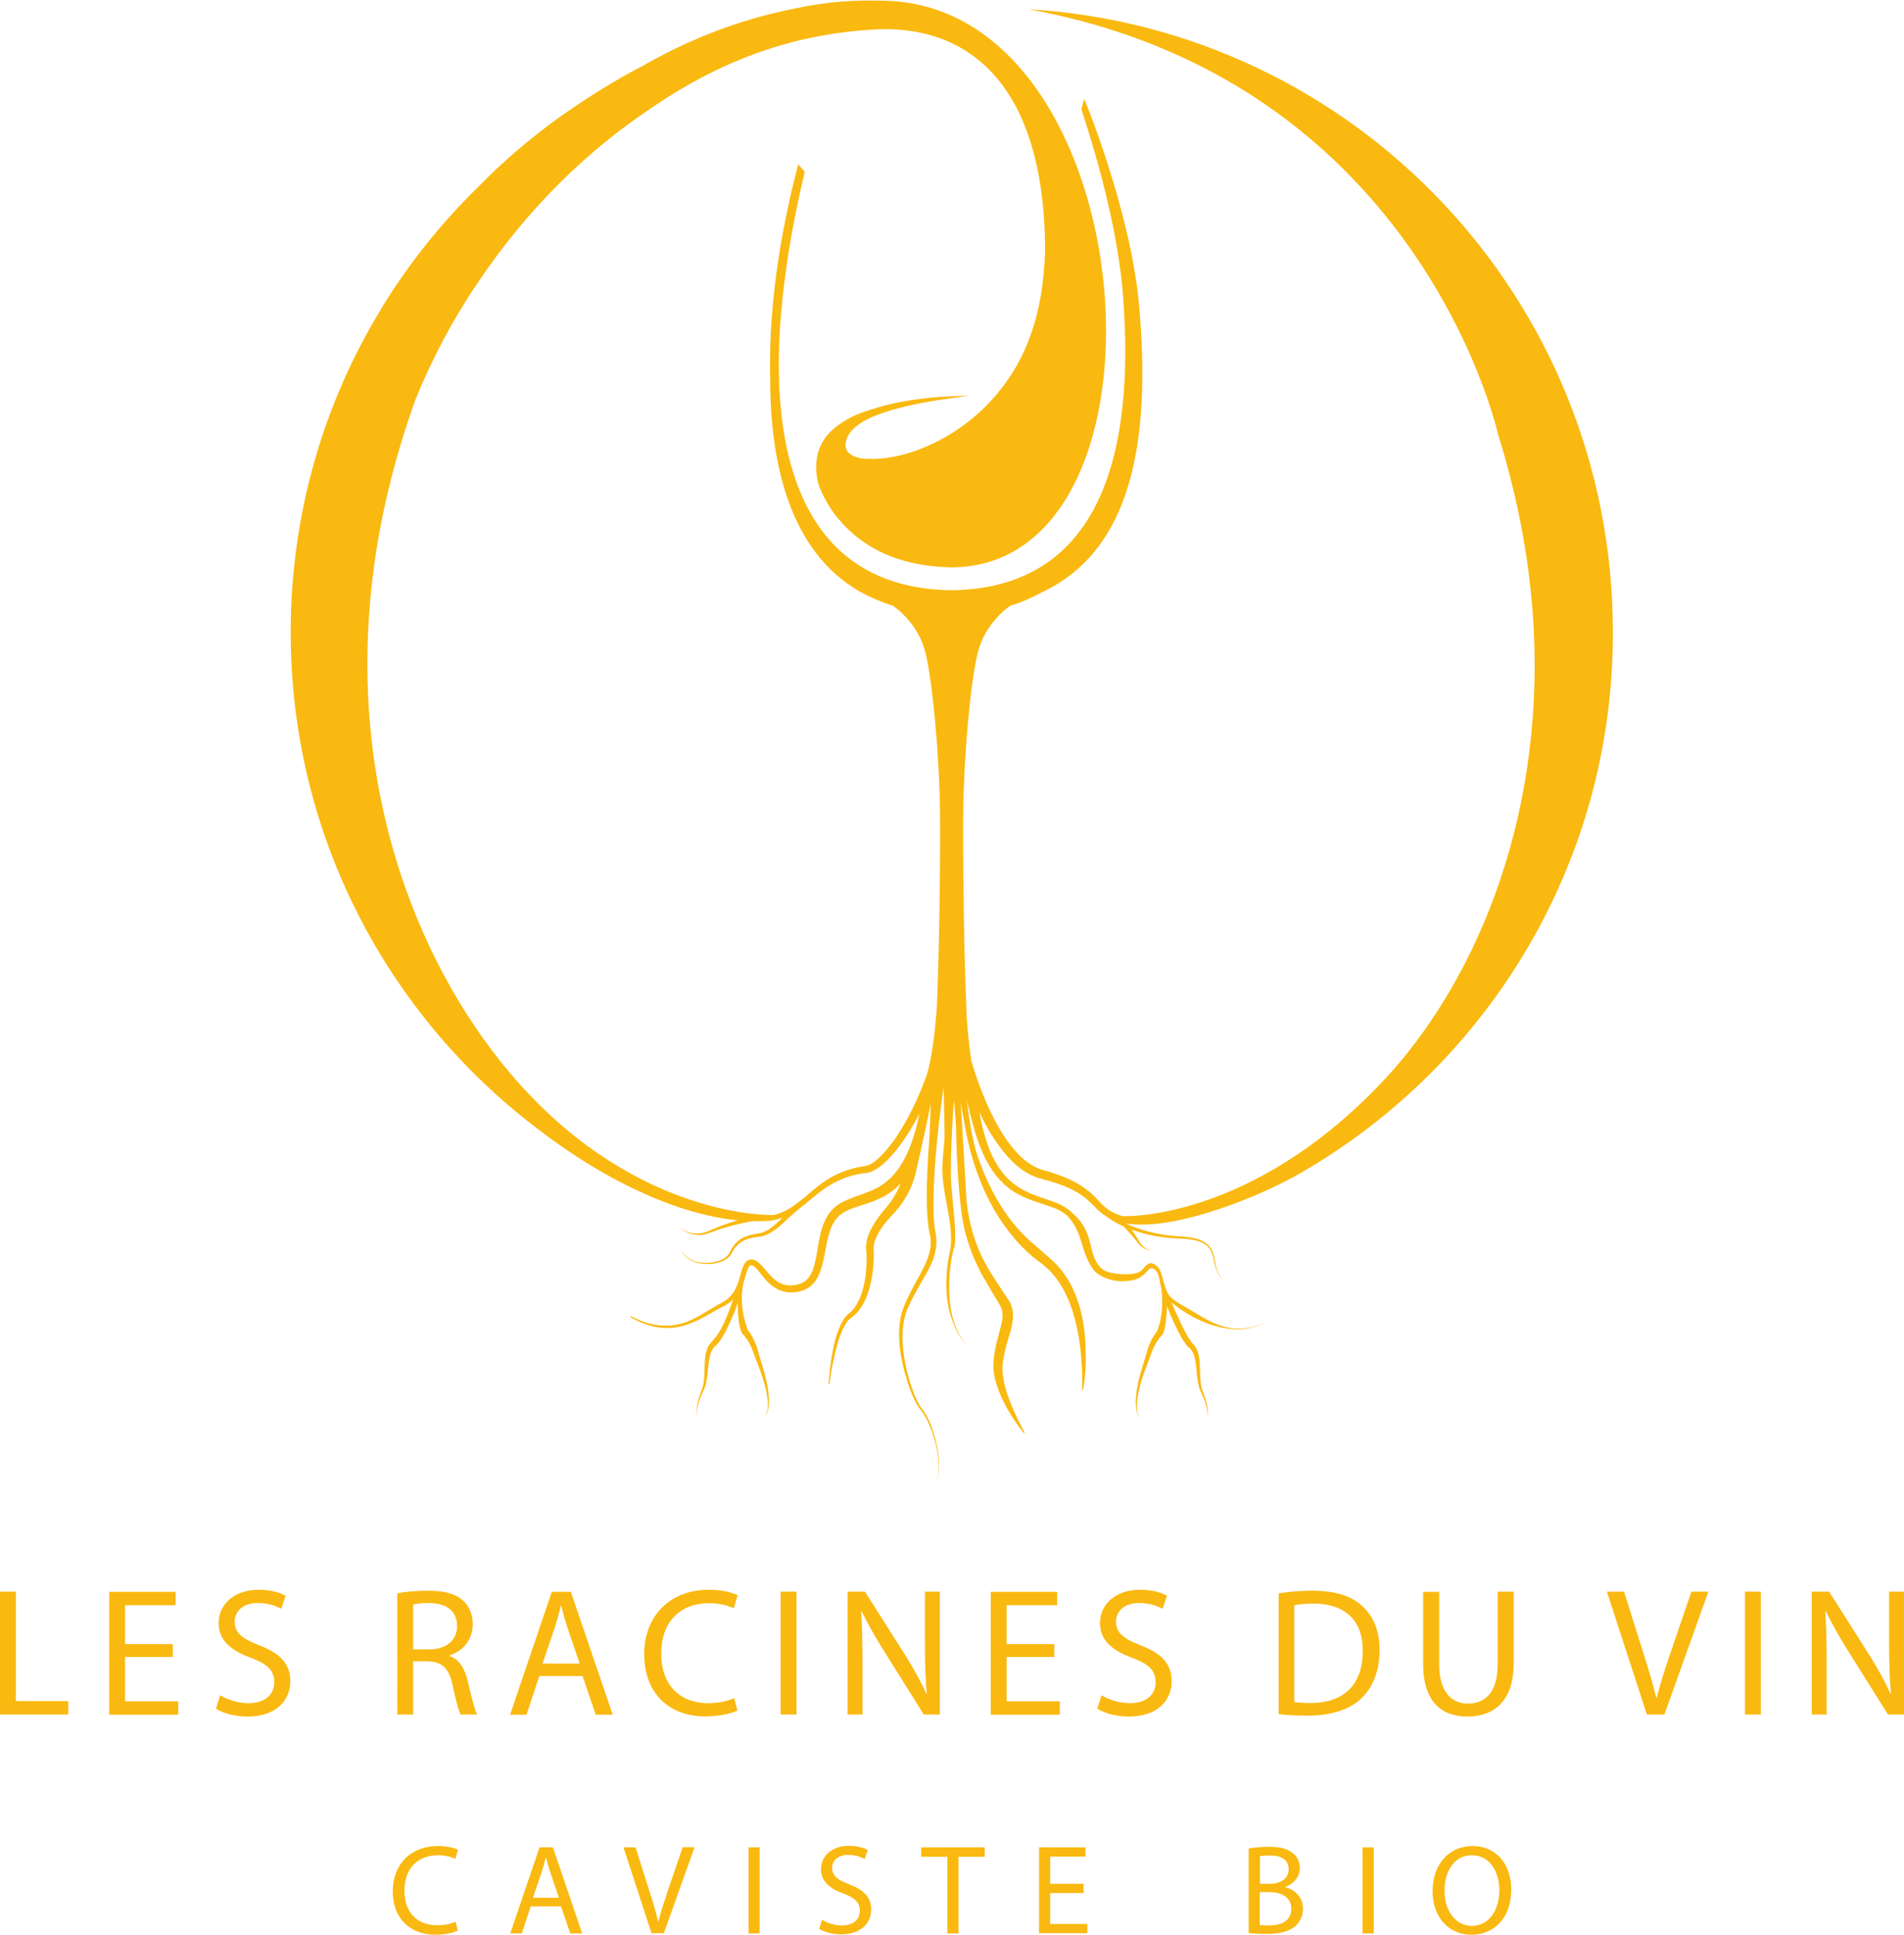 <svg xmlns="http://www.w3.org/2000/svg" xmlns:xlink="http://www.w3.org/1999/xlink" id="Calque_1" x="0px" y="0px" viewBox="0 0 1009.3 1025.3" xml:space="preserve"><g>	<path fill="#FAB910" d="M545.2,4.9C697.9,32.7,760.5,141.2,783,196.7c8.1,20,11,33.1,11,33.1c11.3,36.1,17.3,70.7,19,103.4  c5.4,105.1-33.3,190-79.4,239.2c-70.5,75.2-138.3,72.1-138.3,72.1c-1.1-0.3-2.2-0.6-3.2-1c-3.3-1.3-6.1-3.3-8.5-5.9  c-2.5-2.7-5.1-5.4-8.1-7.6c-5-3.7-10.9-6.2-16.8-8.2c-1.7-0.6-3.6-1.1-5.3-1.6c-5-1.3-9.3-4.3-13.1-8c-11.7-11.9-20-31.9-25.4-49.9  c-1.3-8.8-2.4-19.1-2.7-29.1c-1.5-36.9-1.8-86.9-1.6-103.7c0.3-26.8,3.6-67.6,7.8-83.9c1.7-6.7,4.9-12,8.1-16  c1.2-1.5,2.4-2.8,3.5-3.9c2.9-2.9,5.2-4.5,5.6-4.7c2.6-0.8,5.2-1.7,7.7-2.8c3.4-1.4,6.7-3.2,10-4.8c45.9-22.1,57.3-78.4,50.4-152.8  c-4.6-49.4-28.9-108.3-29-108.2c0-0.1-1.5,5.5-1.5,5.5c2.1,6.5,18.6,55,22,97.5c5.6,69.2-3.6,156.3-90.8,157.4  c-87.1-1.1-97.1-86.4-89.5-155.4c2.3-21.9,6.3-43.6,11.4-65c0.1-0.5,0.2-0.9,0.3-1.4l-3.5-3.9c-6.7,25.9-16.1,69-14.8,114.3  c0,1.4,0,2.9,0,4.3c0.7,39.7,10.1,86.3,47.3,107.7c3.2,1.8,6.6,3.4,10,4.8c2.5,1,5.1,2,7.7,2.8c0.4,0.3,2.8,1.9,5.6,4.7  c1.1,1.1,2.3,2.4,3.5,3.9c3.2,4,6.4,9.3,8.1,16c4.1,16.3,7.5,57.1,7.8,83.9c0.2,16.7-0.1,66-1.6,102.9c0,0,0,0,0,0  c-1.9,28.3-5.5,37.2-5.6,37.8c-5.7,15.6-15.7,36.1-27.5,45.4c-1.1,0.8-2.2,1.5-3.3,1.9c-1.3,0.5-2.6,0.5-3.9,0.8  c-5.9,1-11.7,3.1-16.8,6.2c-4.7,2.7-8.8,6.4-12.9,9.9c-2.1,1.7-4.2,3.4-6.5,4.9c-0.1,0.1-0.2,0.1-0.2,0.2c-0.5,0.3-1.1,0.7-1.6,1  c-2.2,1.3-4.6,2.4-7.1,3.1c-0.4,0.1-0.7,0.2-1.1,0.3c0,0-70.9,2.7-135.9-70.7c-49.3-55.6-92.2-152.4-76.1-272.4  c3.8-28.4,10.9-58,21.9-88.7c8.9-22,20-42.9,33.2-62.3l0,0c28.2-42,60.5-71.5,91.3-92.1c0,0,0,0,0,0c43.8-30.2,83.1-39.8,117.4-42  c50.5-3.4,91.9,28.1,92,117.4c-1.1,36.1-11.4,57.8-23.4,73.1c-23.7,30.2-55.2,35.5-55.2,35.5c-4.7,1.1-9.8,1.6-15.3,1.5  c0,0-14.4,0.2-11.5-9.9c0,0,0,0,0,0c2.2-7.4,11.7-13.5,33.6-18.4c4.7-1.1,10.1-2.1,16-3c4-0.6,8.2-1.2,12.8-1.8l2.4-0.4  c-5.3,0.1-10,0.3-14.5,0.6c-5.8,0.4-11.2,1-16.8,1.9c-0.3,0.1-0.7,0.1-1,0.2c-0.6,0.1-1.2,0.2-1.9,0.3c-9.3,1.6-16.7,4-22.5,6  c-6.3,2.3-14.1,6.9-18.3,12.1c-4.9,6-7.3,14.4-4.7,25.2c0.8,3.2,5.3,12.9,11.1,19.4c12.4,14.6,30.6,24.1,56.8,25.2c1,0,2,0.1,3,0.1  c123.9-1,102.7-296.8-35.2-300.3c-15.3-0.4-28.8,0.1-47.6,4c-14.6,2.9-31.6,7.5-49.9,15.1c0,0,0,0,0,0c-10,4.2-20.4,9.2-31,15.3  c-12.3,6.4-23.5,13.2-33.4,19.8c-10.6,7-21.3,14.9-31.8,23.8c-0.2,0.1-0.3,0.3-0.5,0.4c-0.2,0.2-0.5,0.4-0.7,0.6  c-7.3,6.2-14.5,13-21.6,20.2c-19.4,19.1-36.5,40.5-50.8,63.9c0,0,0,0,0,0.1c-30.5,50-48,108.7-48,171.5c0,107.5,51.4,203,131,263.2  c7.8,6,16.4,12.1,25.6,17.8c9.2,5.7,19,11.1,29.1,15.7c16.7,7.7,34.2,13.2,51.2,14.9c-0.4,0.1-0.8,0.3-1.3,0.4  c-4.2,1.3-8.4,2.8-12.5,4.6c-0.7,0.3-1.7,0.8-2.4,1c-4.9,1.9-10.7,1.1-14.6-2.4c3.8,3.8,9.8,5.1,14.9,3.4c1.7-0.5,3.3-1.2,5-1.8  c6.1-2,12.3-3.6,18.5-4.7c0.5,0,1,0,1.5,0c2.5,0,4.9-0.1,7.3-0.2c2.4-0.2,4.6-0.8,6.7-1.5c0.2-0.1,0.5-0.2,0.7-0.3  c-0.3,0.3-0.6,0.6-0.9,1c-2.7,2.6-5.5,5.2-9,6.7c-0.7,0.3-1.3,0.5-2,0.6c-1.6,0.2-3.1,0.5-4.7,0.9c-3.1,0.7-6.3,2.2-8.4,4.7  c-1.1,1.2-2,2.6-2.7,4c-0.6,1.4-1.5,2.5-2.7,3.4c-4.4,3.3-14,3.7-18.6,0.8c-2.2-1.6-4.2-3.4-5.7-5.7c0.8,1.4,1.8,2.5,2.9,3.7  c1.1,1.1,2.3,2.2,3.7,2.9c5.1,2.4,13.5,2.3,18.3-0.9c1-0.7,1.9-1.6,2.6-2.6c0.9-1.7,1.8-3.4,3.2-4.7c2.1-2.2,4.9-3.4,7.8-4  c1.5-0.3,3-0.5,4.5-0.7c0.8-0.1,1.7-0.3,2.5-0.6c3.7-1.5,7.5-4.5,10.9-7.8c3.2-3,6.5-5.9,10-8.6c0.6-0.4,1.2-0.9,1.7-1.4  c0.6-0.5,1.2-1,1.8-1.5c1.4-1.1,2.7-2.2,4.1-3.3c7.3-5.7,15.5-9.5,24.8-10.4c5.5-0.8,9.9-5.2,13.5-9c4-4.4,7.3-9.3,10.4-14.3  c1.6-2.7,3.1-5.4,4.6-8.1c-3.2,15-8.4,30.1-19.9,37.7c-6.3,4.2-13.7,5.4-20.6,8.9c-3,1.5-5.9,3.8-7.7,6.6  c-5.4,8.1-5.1,17.9-7.5,26.9c-1.2,4.7-3.6,9-8.4,10.2c-2,0.5-4.1,0.8-6,0.5c-10.3-1.2-13.5-16-20.6-13.3c-1.8,0.8-2.7,2.9-3.5,5.4  c-0.3,0.9-0.5,1.8-0.8,2.8c-0.1,0.2-0.1,0.5-0.2,0.7c-0.3,1.2-0.7,2.5-1.2,3.7c-0.7,2-1.7,4-3.1,5.7c-0.9,1.2-2.1,2.3-3.5,3.2  c-0.6,0.4-1.2,0.7-1.9,1.1c-1.9,1-3.8,2.2-5.7,3.3c-2.7,1.6-5.3,3.3-8.1,4.7c-11.6,6.2-22.8,5.1-34.3-0.9l-0.3,0.5  c2.7,1.5,5.4,2.8,8.3,3.8c12.9,4.5,22.8,0.9,33.8-5.5c0.4-0.2,0.8-0.5,1.2-0.7c2.3-1.3,4.6-2.6,7-3.8c0.7-0.4,1.3-0.7,1.9-1.2  c0.8-0.6,1.6-1.3,2.3-2c-2.5,7.7-6.1,16.9-10.3,21.2c0,0,0,0,0,0c-0.3,0.4-0.6,0.9-1,1.3c-1.9,1.8-2.9,4.4-3.3,7  c-0.9,5.6-0.1,11.2-1.4,16.6c-0.6,2.3-1.7,4.4-2.3,6.8c-0.8,3.1-1.3,6.3-1,9.5c-0.1-3.2,0.6-6.3,1.6-9.3c0.7-2.3,2-4.4,2.8-6.6  c1.7-5.4,1.4-11.1,2.6-16.5c0.5-1.8,1.1-3.4,2.3-4.7c0.2-0.2,0.6-0.5,0.8-0.7c0.7-0.7,1.3-1.3,1.8-2c2.9-4,4.9-8.5,6.9-13  c0.3-0.7,0.6-1.5,1-2.2c0.6-1.4,1.2-3.3,1.9-5.5c0,0.3,0,0.5,0,0.8c0.1,3.1,0.3,6.2,0.7,9.3c0.2,1.3,0.4,2.6,0.8,3.9  c0.3,0.9,0.6,1.8,1.3,2.6c0.2,0.2,0.4,0.5,0.7,0.8c2.1,2.4,3.6,5.4,4.7,8.4c0.8,2.3,1.7,4.6,2.6,6.9c2.8,7.5,7.7,20.6,3.7,28  c5.2-8.2-0.5-24.6-3.2-33.4c-0.4-1.6-0.8-3.2-1.4-4.8c-0.9-2.3-2-4.7-3.4-6.7c-0.4-0.5-0.8-1.1-1.2-1.6c-0.1-0.3-0.2-0.7-0.3-1h0  c-2.4-6.9-3-13-2.7-18c0.1-1.5,0.3-2.9,0.5-4.2c0.2-1,0.4-1.9,0.6-2.8c0.1-0.4,0.3-0.8,0.4-1.2c0.2-0.7,0.4-1.4,0.6-2.1  c0.1-0.4,0.3-0.9,0.4-1.3c0,0,0,0,0,0c0.1-0.2,0.1-0.4,0.2-0.6c0.2-0.7,0.5-1.4,0.9-2c0.1-0.2,0.3-0.5,0.4-0.6  c0.2-0.2,0.3-0.3,0.5-0.3c2.1-0.7,5.4,4.6,6.8,6.1c5.1,6.4,11.3,9.7,19.6,7.6c4.4-1,7.8-4.2,9.6-8.1c3.3-7.1,3.5-15,5.7-22.3  c1.2-4.1,2.9-7.8,6.2-10.3c3.4-2.6,7.4-3.7,11.7-5.1c2.9-0.9,5.9-1.9,8.8-3.3c4.5-2,8.2-4.8,11.3-8.1c-1.3,3.3-3,6.4-5,9.3  c-1,1.4-2.1,2.8-3.2,4.1c-2.5,2.9-4.8,5.9-6.7,9.3c-2,3.5-3.6,7.3-3.5,11.5c0,0.4,0,1.1,0.1,1.5c0.3,3.1,0.2,6.2,0,9.4  c-0.5,7-1.9,14.3-5.8,20.2c-0.9,1.4-2.1,2.7-3.4,3.7c-1,0.8-1.9,1.7-2.6,2.8c-5.6,8.5-7.4,24.3-8.2,34.4c0,0.1,0.1,0.3,0.2,0.3  c0.2,0,0.3-0.1,0.3-0.2c0.5-3.6,1-7.3,1.8-10.9c1.5-7.1,3-14.3,6.6-20.6c0.9-1.5,2-2.8,3.3-3.7c0.8-0.6,1.6-1.2,2.3-1.9  c3.4-3.5,5.5-8,6.9-12.6c1.6-5.5,2.4-11.1,2.6-16.8c0.1-1.8-0.1-3.7-0.1-5.5c0-1.5,0.4-3.1,1-4.7c1.9-4.8,5.3-9,8.9-12.8  c0.6-0.6,1.4-1.5,1.9-2.1c3.2-3.7,5.9-7.8,7.8-12.2c1.1-2.6,2-5.2,2.7-8c1.1-4.7,2.2-9.5,3.2-14.2c1.7-7.5,3.3-15,4.8-22.6  c-0.2,5.4-0.4,13.2-0.9,20.5l0,0c-0.8,10.4-1.3,20.8-1.2,31.2c0.1,4.9,0.3,9.7,1,14.5c0.1,1,0.5,2.6,0.7,3.6  c0.4,2.2,0.5,4.4,0.2,6.6c-0.8,5.7-3.7,10.9-6.4,15.9c-2.9,5.2-5.8,10.6-8,16.2c-4.4,12.2-1.5,27.2,2.3,39.2  c1.5,4.6,3.2,9.1,5.8,13.2c0.6,1,1.5,1.8,2.2,2.8c2,2.9,3.4,6.2,4.7,9.5c2.8,7.9,5.8,19.9,2.1,27.8c3.9-7.8,1.1-20-1.5-28  c-1.2-3.4-2.5-6.8-4.6-9.8c-0.3-0.5-0.7-1-1.1-1.4c-1.8-2.3-2.9-5-4.1-7.7c-4.9-12.7-8.9-31.6-3.8-44.7c2.3-5.4,5.2-10.5,8.2-15.7  c2.4-4.2,4.9-8.4,6.3-13.1c1.1-3.6,1.4-7.6,0.8-11.3c-0.7-3.4-1-6.9-1.2-10.4c-0.4-21.1,1.9-42.2,4.7-63.2c0.2-1.4,0.4-2.8,0.6-4.2  c0.2,8,0.5,20.1,0.5,23.9c0,0.1-0.1-6.1,0,0.2c0.1,7-1.5,14.6-1.1,21.6c0.6,12.6,5.1,24.4,4.5,36.9c-0.1,2.3-0.6,4.7-1.1,6.9  c-1.8,10.1-2.1,20.6,0.7,30.5c0.5,1.8,1.1,3.6,1.8,5.3c2.8,7.4,7.1,11.1,7.1,11.1c-14.2-14.8-8.7-46.1-6.9-51.2  c1.8-5.1-0.5-21.4-1.1-30.2c0,0,0,0,0,0c0,0,0-0.1,0-0.1c-0.7-5.4-0.6-15.5-0.2-25.1c0.4-12,1.3-23.3,1.3-23.3  c0.5,6.7,1,12.6,1,12.6l0,0c0.3,14.5,1.1,32.2,2.8,45.6c0.2,2,0.5,4,0.9,6.1c0.6,3.5,1.3,6.5,2.1,8.9l0,0c1.4,4.9,3.2,9.7,5.4,14.3  c0.9,1.9,1.9,3.9,2.9,5.7c1.9,3.4,7.2,12.3,9.2,15.6c2.7,4.3,1.1,9.2-0.1,13.8c-0.5,2-1.1,4.1-1.6,6.1c-1,4.3-1.8,8.7-1.7,13.1  c0.1,2.3,0.5,4.5,1,6.7c1.6,6.3,4.5,12.2,7.8,17.7c2.2,3.6,4.6,7.1,7.3,10.4c0.1,0.1,0.2,0.1,0.3,0.1c0.1-0.1,0.2-0.2,0.1-0.4  c-5.4-10.2-11.7-22.9-11.7-34.5c0.2-3.9,1.1-7.9,2.1-11.7c1.4-5.2,3.6-10.5,3.5-16c0-2.5-0.7-5.2-2-7.3c-0.2-0.4-0.6-1-0.9-1.4  c-2.3-3.6-8.1-12.2-10.2-15.8c-1.3-2.2-2.5-4.5-3.6-6.8c-4.1-8.8-6.7-18.3-7.8-28c-0.2-1.1-0.4-6.5-0.5-7.8  c-0.8-13.6-1.8-30.1-2.7-45.4c0.8,4.9,1.6,8.9,1.6,8.9l0,0c2.9,18.1,8.5,35.9,18.3,51.4c5,7.8,10.9,15.1,18,21.1  c1.4,1.2,3.4,2.7,4.8,3.7c2.2,1.7,4.3,3.6,6.1,5.7c3.7,4.3,6.5,9.4,8.7,14.7c4.3,10.8,6.1,22.9,6.7,34.6c0.2,4,0.3,8,0.1,12  c0,0.1,0.1,0.2,0.2,0.3c0.1,0,0.3-0.1,0.3-0.2c1.6-8,1.6-16.1,1.3-24.2c-0.7-16.3-5.4-33.8-18.2-45c-3.2-2.8-5.7-5-8.8-7.7  c-14.1-11.6-23.8-28.5-30.1-46.8c-3-8.9-4.8-21.4-5.8-30c2.1,9.1,5,20.2,7.2,25c0,0,0,0,0,0c4.1,11,11.2,21.1,22.2,26.1  c5.6,2.7,11.7,4.1,17.4,6.4c2.7,1.1,5.2,2.5,7.1,4.6c7.9,8.9,6.3,18.2,13.1,27.7c3,4.2,10.5,6.4,15.4,6.3c2.3,0,4.2-0.3,5.8-0.6  c3.1-0.7,5.7-2.5,7.6-5c0.6-0.7,1.2-1.3,2.2-1.3c1.5,0,2.9,1.7,3.4,3.3c0,0,0.8,2.4,1,4.2c0.3,1.8,0.8,2.7,1,5.3  c0.4,5.9,0.2,13.3-2.1,19.4c-0.2,0.6-0.4,1-0.6,1.4c-0.4,0.4-0.7,0.9-1,1.4c-2.4,3.4-3.8,7.4-4.8,11.4c-2.7,8.7-8.4,25.2-3.2,33.4  c-2.9-5.5-1-13.2,0.5-18.9c1.4-4.9,3.3-9.6,5.1-14.3c1.3-4,3.2-8,6.1-11c0.9-1,1.5-3.1,1.9-5.8c0.4-2.8,0.7-6.2,0.8-9.7  c0.5,1.3,1.1,2.6,1.6,4c0.4,1,0.8,2,1.3,2.9c2,4.4,4,8.9,6.9,13c0.5,0.7,1,1.4,1.8,2c0.2,0.2,0.6,0.5,0.8,0.7  c1.2,1.3,1.8,2.9,2.3,4.7c1.3,5.4,0.9,11.1,2.6,16.5c0.8,2.3,2,4.3,2.8,6.6c1,3,1.7,6.1,1.6,9.3c0.3-3.2-0.1-6.4-1-9.5  c-0.8-3.1-2.4-5.9-2.7-9c-0.7-4.7-0.2-9.6-1-14.4c-0.3-1.7-0.8-3.4-1.7-4.9c-0.4-0.7-0.9-1.4-1.5-1.9c-0.1-0.1-0.1-0.1-0.2-0.2  c-0.6-0.6-1.1-1.4-1.5-2.1c0,0,0,0,0,0c-2.4-3.1-7.3-14.1-9.7-19.7c3.6,3,16.7,13.2,32.9,14.2c0,0,0,0,0,0c1.3,0.1,2.7,0.1,4.1,0  c6.2-0.4,12.1-2.6,17.5-5.5c-8,4.3-17.6,6.7-26.5,4.2c-7.5-1.9-13.8-6.6-20.4-10.3c-1.3-0.7-2.7-1.4-3.9-2.3  c-1.5-1.1-3.4-2.1-4.6-3.6c-1.9-2.4-2.6-5.3-2.8-6.1c-0.2-0.6-0.3-1.1-0.5-1.7c-0.3-0.9-0.5-1.8-0.8-2.7c-0.1-0.3-0.2-0.5-0.2-0.8  c-0.4-1.3-0.8-2.6-1.7-3.7c-1.3-1.7-3.9-3.2-5.4-2.1c-1.4,0.9-2.3,2.2-3.5,3.4c-2.9,2.9-12,2.3-16.3,1.3  c-6.4-1.2-8.8-6.7-10.2-12.5c-2.3-9.4-3.6-13.5-11.7-20.5c-4.3-3.6-10-5.1-15.1-6.9c-8.7-2.8-16.3-7.1-21.6-14.7  c-6.4-8.9-9.1-19.9-11.2-30.6c4.7,10,10.5,19.4,18.1,26.8c3.9,3.7,8.6,6.9,14,8.4c2,0.5,4.1,1.1,6.1,1.7c6.8,2,13.5,4.8,18.9,9.4  c1.8,1.6,3.5,3.3,5.2,5c1.4,1.5,3,2.7,4.7,3.8c2.6,2,5.5,3.6,8.4,5c0.3,0.2,0.6,0.3,1,0.4c2.1,2.2,4.2,4.5,6.1,6.8  c0.6,0.7,1.1,1.5,1.7,2.2c1.8,2.2,4.4,3.8,7.2,4c-2.7-0.5-5-2.3-6.4-4.6c-0.5-0.8-1-1.6-1.4-2.3c-0.9-1.5-1.9-2.9-2.9-4.3  c7.5,2.8,15.5,4.3,23.4,4.7c4.8,0.2,9.8,0.2,14.2,2.3c3,1.4,4.8,4,5.6,7.2c1.2,5,1.6,9.6,6.2,12.9c-2.6-2-4.1-5-4.7-8.2  c-0.7-3.2-0.9-6.6-2.9-9.4c-3.9-5.4-12.2-5.6-18.3-6c-8.7-0.7-17.6-2.7-25.7-6.3c-0.3-0.1-0.5-0.2-0.8-0.4c0.2,0,0.4,0.1,0.6,0.1  c22.3,3.1,55.4-9.2,75-18.1c4.4-2,8.7-4.2,13-6.5c0,0,0,0,0.1,0c101.1-56.4,169.5-164.4,169.5-288.3  C855.2,158.7,718.1,15.2,545.2,4.9z M239.4,128.5C239.4,128.5,239.4,128.4,239.4,128.5C239.4,128.4,239.4,128.5,239.4,128.5  L239.4,128.5z M400.1,646.7C400.1,646.7,400.1,646.7,400.1,646.7C400.1,646.7,400.1,646.7,400.1,646.7  C400.1,646.7,400.1,646.7,400.1,646.7z M404.9,673.8C404.9,673.8,404.9,673.8,404.9,673.8C404.9,673.8,404.9,673.8,404.9,673.8  C404.9,673.8,404.9,673.8,404.9,673.8z M646.4,701.4C646.4,701.4,646.3,701.4,646.4,701.4C646.3,701.4,646.3,701.4,646.4,701.4  C646.3,701.4,646.3,701.4,646.4,701.4z"></path>	<g>		<path fill="#FAB910" d="M0,843.5h8.4v58h27.8v7.1H0V843.5z"></path>		<path fill="#FAB910" d="M91.6,878.1H66.3v23.5h28.2v7.1H57.9v-65.1h35.2v7.1H66.3v20.6h25.3V878.1z"></path>		<path fill="#FAB910" d="M116.7,898.4c3.8,2.3,9.3,4.2,15.1,4.2c8.6,0,13.6-4.5,13.6-11.1c0-6.1-3.5-9.6-12.3-12.9   c-10.6-3.8-17.2-9.3-17.2-18.4c0-10.1,8.4-17.7,21.1-17.7c6.7,0,11.5,1.5,14.4,3.2l-2.3,6.9c-2.1-1.2-6.5-3.1-12.4-3.1   c-8.9,0-12.3,5.3-12.3,9.8c0,6.1,4,9.1,12.9,12.6c11,4.2,16.6,9.6,16.6,19.1c0,10-7.4,18.7-22.8,18.7c-6.3,0-13.1-1.8-16.6-4.2   L116.7,898.4z"></path>		<path fill="#FAB910" d="M210.6,844.4c4.2-0.9,10.3-1.4,16.1-1.4c9,0,14.8,1.6,18.8,5.3c3.3,2.9,5.1,7.3,5.1,12.4   c0,8.6-5.4,14.3-12.3,16.6v0.3c5,1.7,8,6.4,9.6,13.1c2.1,9.1,3.7,15.4,5,17.9h-8.7c-1.1-1.8-2.5-7.4-4.3-15.5   c-1.9-9-5.4-12.4-13-12.7H219v28.2h-8.4V844.4z M219,874.1h8.6c9,0,14.7-4.9,14.7-12.4c0-8.4-6.1-12.1-15-12.2   c-4.1,0-7,0.4-8.3,0.8V874.1z"></path>		<path fill="#FAB910" d="M285.9,888.2l-6.8,20.5h-8.7l22.1-65.1h10.1l22.2,65.1h-9l-7-20.5H285.9z M307.3,881.6l-6.4-18.7   c-1.4-4.2-2.4-8.1-3.4-11.9h-0.2c-1,3.9-2,7.8-3.3,11.8l-6.4,18.8H307.3z"></path>		<path fill="#FAB910" d="M390.9,906.5c-3.1,1.5-9.3,3.1-17.2,3.1c-18.3,0-32.2-11.6-32.2-32.9c0-20.4,13.8-34.2,34-34.2   c8.1,0,13.2,1.7,15.5,2.9l-2,6.9c-3.2-1.5-7.7-2.7-13.1-2.7c-15.3,0-25.4,9.8-25.4,26.8c0,15.9,9.2,26.2,25,26.2   c5.1,0,10.3-1.1,13.7-2.7L390.9,906.5z"></path>		<path fill="#FAB910" d="M422.2,843.5v65.1h-8.4v-65.1H422.2z"></path>		<path fill="#FAB910" d="M449.3,908.6v-65.1h9.2l20.9,32.9c4.8,7.6,8.6,14.5,11.7,21.2l0.2-0.1c-0.8-8.7-1-16.6-1-26.8v-27.2h7.9   v65.1h-8.5l-20.7-33c-4.5-7.2-8.9-14.7-12.2-21.7l-0.3,0.1c0.5,8.2,0.7,16,0.7,26.8v27.8H449.3z"></path>		<path fill="#FAB910" d="M558.9,878.1h-25.3v23.5h28.2v7.1h-36.6v-65.1h35.2v7.1h-26.8v20.6h25.3V878.1z"></path>		<path fill="#FAB910" d="M583.9,898.4c3.8,2.3,9.3,4.2,15.1,4.2c8.6,0,13.6-4.5,13.6-11.1c0-6.1-3.5-9.6-12.3-12.9   c-10.6-3.8-17.2-9.3-17.2-18.4c0-10.1,8.4-17.7,21.1-17.7c6.7,0,11.5,1.5,14.4,3.2l-2.3,6.9c-2.1-1.2-6.5-3.1-12.4-3.1   c-8.9,0-12.3,5.3-12.3,9.8c0,6.1,4,9.1,12.9,12.6c11,4.2,16.6,9.6,16.6,19.1c0,10-7.4,18.7-22.8,18.7c-6.3,0-13.1-1.8-16.6-4.2   L583.9,898.4z"></path>		<path fill="#FAB910" d="M677.8,844.4c5.1-0.8,11.2-1.4,17.9-1.4c12.1,0,20.7,2.8,26.4,8.1c5.8,5.3,9.2,12.8,9.2,23.4   c0,10.6-3.3,19.3-9.4,25.3c-6.1,6.1-16.1,9.4-28.8,9.4c-6,0-11-0.3-15.3-0.8V844.4z M686.2,902c2.1,0.4,5.2,0.5,8.5,0.5   c18,0,27.7-10,27.7-27.6c0.1-15.4-8.6-25.1-26.4-25.1c-4.3,0-7.6,0.4-9.9,0.9V902z"></path>		<path fill="#FAB910" d="M762.9,843.5v38.5c0,14.6,6.5,20.8,15.2,20.8c9.7,0,15.8-6.4,15.8-20.8v-38.5h8.5v38   c0,20-10.5,28.2-24.6,28.2c-13.3,0-23.4-7.6-23.4-27.8v-38.3H762.9z"></path>		<path fill="#FAB910" d="M873,908.6l-21.2-65.1h9.1l10.1,32.1c2.8,8.8,5.2,16.7,7,24.3h0.2c1.8-7.5,4.5-15.7,7.4-24.2l11-32.2h9   l-23.3,65.1H873z"></path>		<path fill="#FAB910" d="M933.4,843.5v65.1H925v-65.1H933.4z"></path>		<path fill="#FAB910" d="M960.4,908.6v-65.1h9.2l20.9,32.9c4.8,7.6,8.6,14.5,11.7,21.2l0.2-0.1c-0.8-8.7-1-16.6-1-26.8v-27.2h7.9   v65.1h-8.5l-20.7-33c-4.5-7.2-8.9-14.7-12.2-21.7l-0.3,0.1c0.5,8.2,0.7,16,0.7,26.8v27.8H960.4z"></path>	</g>	<g>		<path fill="#FAB910" d="M242.7,1023.1c-2.2,1.1-6.5,2.2-12,2.2c-12.8,0-22.5-8.1-22.5-23.1c0-14.3,9.7-23.9,23.8-23.9   c5.7,0,9.3,1.2,10.8,2l-1.4,4.8c-2.2-1.1-5.4-1.9-9.2-1.9c-10.7,0-17.8,6.8-17.8,18.8c0,11.2,6.4,18.3,17.5,18.3   c3.6,0,7.2-0.7,9.6-1.9L242.7,1023.1z"></path>		<path fill="#FAB910" d="M281.3,1010.3l-4.7,14.3h-6.1L286,979h7.1l15.5,45.6h-6.3l-4.9-14.3H281.3z M296.3,1005.7l-4.5-13.1   c-1-3-1.7-5.7-2.4-8.3h-0.1c-0.7,2.7-1.4,5.5-2.3,8.2l-4.5,13.2H296.3z"></path>		<path fill="#FAB910" d="M345.4,1024.6L330.5,979h6.4l7.1,22.4c2,6.2,3.7,11.7,4.9,17h0.1c1.3-5.3,3.2-11,5.2-17l7.7-22.5h6.3   l-16.3,45.6H345.4z"></path>		<path fill="#FAB910" d="M402.7,979v45.6h-5.9V979H402.7z"></path>		<path fill="#FAB910" d="M435.8,1017.4c2.6,1.6,6.5,3,10.5,3c6,0,9.5-3.2,9.5-7.8c0-4.3-2.4-6.7-8.6-9.1c-7.4-2.6-12-6.5-12-12.9   c0-7.1,5.9-12.4,14.7-12.4c4.7,0,8,1.1,10.1,2.2l-1.6,4.8c-1.5-0.8-4.5-2.2-8.7-2.2c-6.2,0-8.6,3.7-8.6,6.8c0,4.3,2.8,6.4,9.1,8.8   c7.7,3,11.6,6.7,11.6,13.4c0,7-5.2,13.1-16,13.1c-4.4,0-9.2-1.3-11.6-2.9L435.8,1017.4z"></path>		<path fill="#FAB910" d="M502.2,984h-13.9v-5h33.7v5h-13.9v40.6h-5.9V984z"></path>		<path fill="#FAB910" d="M574.4,1003.2h-17.7v16.4h19.7v4.9h-25.6V979h24.6v4.9h-18.7v14.4h17.7V1003.2z"></path>		<path fill="#FAB910" d="M662,979.6c2.6-0.5,6.6-0.9,10.7-0.9c5.9,0,9.7,1,12.5,3.3c2.4,1.8,3.8,4.5,3.8,8c0,4.4-2.9,8.2-7.7,10   v0.1c4.3,1.1,9.4,4.7,9.4,11.4c0,3.9-1.6,6.9-3.9,9.1c-3.2,2.9-8.3,4.3-15.8,4.3c-4.1,0-7.2-0.3-9.1-0.5V979.6z M667.9,998.3h5.3   c6.2,0,9.9-3.2,9.9-7.6c0-5.3-4.1-7.4-10-7.4c-2.7,0-4.3,0.2-5.2,0.4V998.3z M667.9,1020.1c1.1,0.2,2.8,0.3,4.9,0.3   c6.1,0,11.7-2.2,11.7-8.9c0-6.2-5.3-8.8-11.8-8.8h-4.9V1020.1z"></path>		<path fill="#FAB910" d="M728.2,979v45.6h-5.9V979H728.2z"></path>		<path fill="#FAB910" d="M801.1,1001.3c0,15.7-9.5,24-21.2,24c-12,0-20.5-9.3-20.5-23.1c0-14.5,9-23.9,21.2-23.9   C793,978.3,801.1,987.8,801.1,1001.3z M765.7,1002.1c0,9.7,5.3,18.5,14.5,18.5c9.3,0,14.6-8.6,14.6-18.9c0-9.1-4.7-18.5-14.5-18.5   C770.6,983.1,765.7,992.1,765.7,1002.1z"></path>	</g></g></svg>